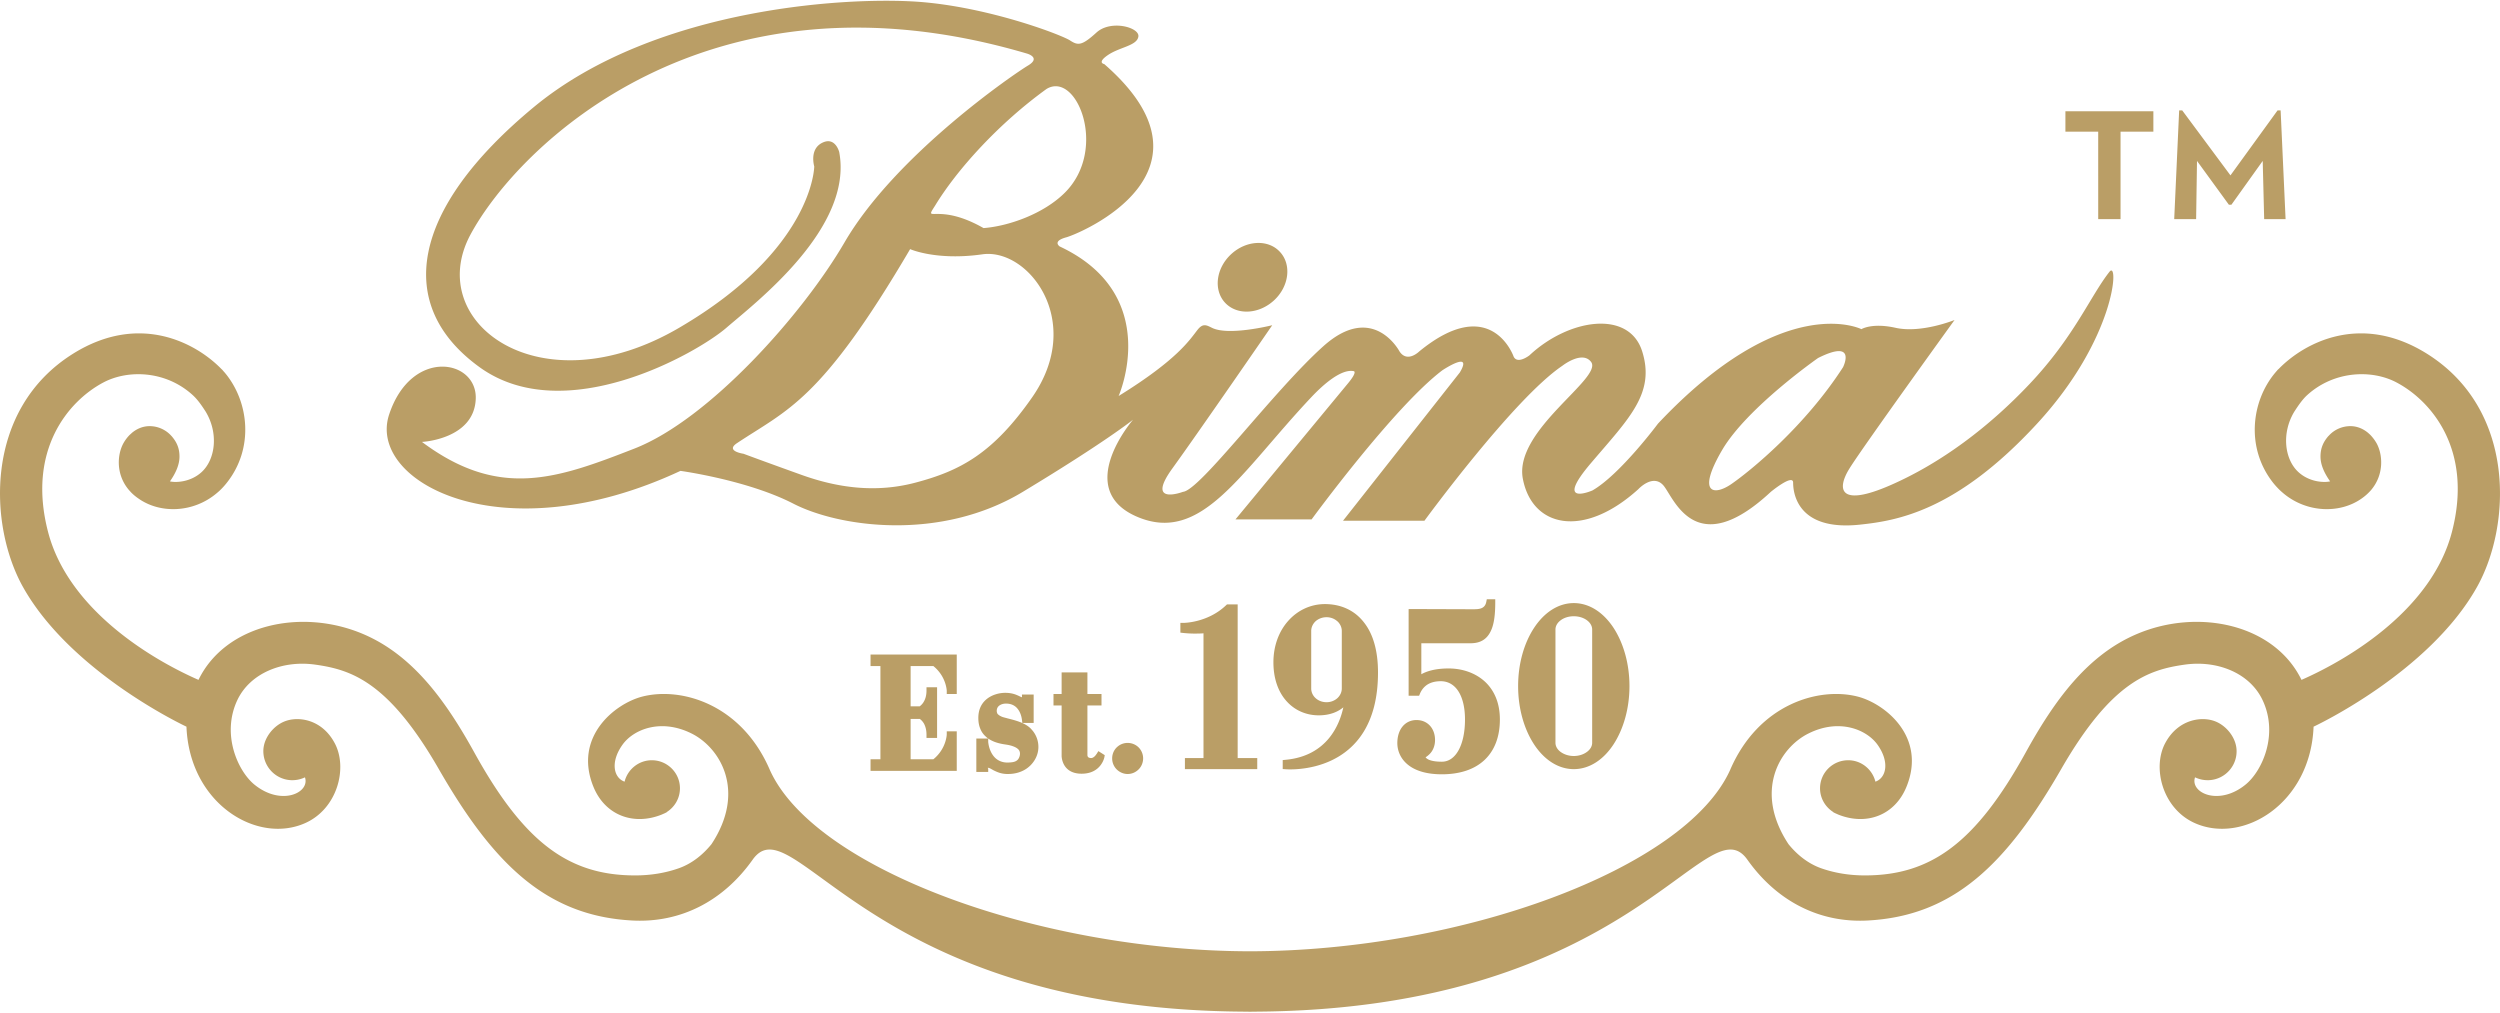 <svg xmlns="http://www.w3.org/2000/svg" xml:space="preserve" viewBox="0 0 600 243" shape-rendering="geometricPrecision" text-rendering="geometricPrecision" image-rendering="optimizeQuality" fill-rule="evenodd" clip-rule="evenodd"><path d="m543.4 52.59-.35-13.97-7.51 10.51h-.61l-7.65-10.51-.21 13.97h-5.26l1.19-26.1h.73l11.58 15.6 11.31-15.6h.73l1.19 26.1h-5.14zM508.93 31.6v20.99h-5.36V31.6h-7.87v-4.9h21.11v4.9h-7.88zm73.39 53.2c-15.77-9.76-29.23-2.58-35.37 3.68-.11.11-.23.2-.29.26-.16.2-.41.47-.59.69-5.8 6.89-7.15 18.19-.4 26.59.46.56.95 1.09 1.44 1.57.28.27.55.5.85.76 5.65 4.77 13.57 4.96 18.75 1.35a12.352 12.352 0 0 0 2.36-2.1c3.19-3.79 2.77-8.57 1.31-11.22-.44-.77-.99-1.49-1.6-2.1-.13-.11-.27-.24-.41-.37-1.27-1.07-2.84-1.71-4.59-1.63-1.84.09-3.51.88-4.69 2.1-.12.14-.24.24-.34.35-1.06 1.26-1.83 2.69-1.83 4.84 0 1.92.86 3.9 2.31 5.96-1.48.35-4.99.17-7.6-2.22-3.34-3.06-4.11-9.33-1.01-14.49 1-1.54 1.95-2.94 3.1-3.99 6.48-5.89 15.54-6.17 21.43-3.05 8.39 4.42 18.49 16.22 13.28 36.01-4.74 17.99-23.7 29.94-36.07 35.38-6.48-13.32-24.67-17.28-39.45-11.03-11.95 5.05-19.84 15.96-26.72 28.42-11.94 21.61-22.67 29.54-38.62 29.54-3.73 0-7.32-.58-10.67-1.78-3.17-1.18-5.71-3.32-7.65-5.71-8.38-12.68-2.19-23.12 4.8-26.58 7.32-3.66 13.92-.99 16.57 2.72 2.98 4.2 2.05 7.96-.52 8.85-.73-2.93-3.36-5.14-6.53-5.14-3.73 0-6.76 3.01-6.76 6.73 0 2.44 1.31 4.54 3.22 5.73l-.04.04c.2.08.37.16.56.26.23.09.43.19.66.29 6.79 2.7 13.59.15 16.36-6.72 4.84-11.93-5.14-19.88-11.65-21.59-9.3-2.43-23.88 1.71-30.7 17.62-10.78 23.81-64.7 43.41-115.23 43.49-50.5-.08-104.44-19.68-115.21-43.49-6.82-15.91-21.39-20.05-30.7-17.62-6.53 1.71-16.49 9.66-11.67 21.59 2.78 6.87 9.6 9.42 16.38 6.72.23-.1.44-.2.67-.29.18-.1.36-.18.56-.26l-.04-.04c1.91-1.19 3.21-3.29 3.21-5.73 0-3.72-3.04-6.73-6.75-6.73-3.17 0-5.81 2.21-6.54 5.14-2.58-.89-3.5-4.65-.51-8.85 2.64-3.71 9.22-6.38 16.57-2.72 6.96 3.46 13.17 13.9 4.79 26.58-1.95 2.39-4.47 4.53-7.66 5.71-3.33 1.2-6.93 1.78-10.66 1.78-15.96 0-26.68-7.93-38.61-29.54-6.89-12.46-14.79-23.37-26.73-28.42-14.78-6.25-32.97-2.29-39.45 11.03-12.38-5.44-31.32-17.39-36.07-35.38-5.2-19.79 4.9-31.59 13.27-36.01 5.91-3.12 14.97-2.84 21.42 3.05 1.16 1.05 2.13 2.45 3.12 3.99 3.1 5.16 2.34 11.43-1 14.49-2.61 2.39-6.13 2.57-7.59 2.22 1.44-2.06 2.29-4.04 2.29-5.96 0-2.15-.77-3.58-1.84-4.84-.1-.11-.2-.21-.33-.35a7.027 7.027 0 0 0-4.69-2.1c-1.75-.08-3.32.56-4.59 1.63-.13.13-.26.26-.41.37-.63.61-1.17 1.33-1.6 2.1-1.46 2.65-1.89 7.43 1.32 11.22.16.17.31.34.49.54.52.54 1.14 1.06 1.88 1.56 5.16 3.61 13.08 3.42 18.72-1.35.31-.26.58-.49.85-.76.5-.48.98-1.01 1.43-1.57 6.78-8.4 5.43-19.7-.37-26.59-.2-.22-.44-.49-.6-.69-.08-.06-.17-.15-.28-.26-6.15-6.26-19.61-13.44-35.38-3.68-21.65 13.42-20.4 41.37-12.17 56.06 11.56 20.66 39.24 33.54 39.24 33.54.74 18.57 17.02 28.3 28.52 23.13 7.74-3.46 10.25-13.28 7.04-19.21-3.08-5.75-8.79-6.51-12.09-5.15-2.53 1.04-4.76 3.71-5 6.6-.27 3.83 2.59 7.17 6.43 7.46a7.04 7.04 0 0 0 3.54-.67c1.27 3.73-5.76 7.01-12.22 1.67-3.87-3.23-7.87-11.95-4.02-20.18 3.04-6.46 10.81-9.67 18.77-8.53 8.58 1.22 17.52 4.08 29.57 25.02 13.07 22.74 25.8 35.34 46.61 36.39 11.38.56 21.61-4.56 28.74-14.61 9.87-13.88 27.49 36.27 118.98 36.48v.01h.76v-.01c91.5-.21 109.13-50.36 118.99-36.48 7.13 10.05 17.35 15.17 28.72 14.61 20.83-1.05 33.53-13.65 46.62-36.39 12.06-20.94 21-23.8 29.57-25.02 7.97-1.14 15.72 2.07 18.75 8.53 3.87 8.23-.11 16.95-4.01 20.18-6.44 5.34-13.48 2.06-12.21-1.67 1.08.51 2.26.76 3.55.67 3.82-.29 6.7-3.63 6.4-7.46-.23-2.89-2.46-5.56-4.99-6.6-3.28-1.36-9.01-.6-12.1 5.15-3.19 5.93-.67 15.75 7.06 19.21 11.49 5.17 27.78-4.56 28.53-23.13 0 0 27.68-12.88 39.23-33.54 8.24-14.69 9.47-42.64-12.17-56.06zm-261.33 82.74c.63-.59 1.04-1.41 1.04-2.3v-13.81c0-.9-.41-1.72-1.04-2.31h-.02c-.66-.61-1.59-.99-2.59-.99-1.06 0-1.97.38-2.65.98-.63.6-1.04 1.42-1.04 2.32v13.81c0 .89.41 1.73 1.04 2.3.68.62 1.59.99 2.65.99 1 0 1.93-.37 2.61-.99zm-11.87-18.47c2.27-2.59 5.42-4.09 8.87-4.09 3.61 0 7.05 1.35 9.43 4.49 2.04 2.63 3.3 6.53 3.3 11.94 0 25.15-22.1 23.21-22.17 23.21l-.7-.05v-2.15l.7-.07c10-.93 12.97-8.5 13.85-12.59-1.2.99-3.08 1.92-5.91 1.92-3.05 0-5.91-1.24-7.92-3.63-1.82-2.14-2.95-5.22-2.95-9.1 0-4.01 1.35-7.44 3.5-9.88zm71.78 31.36c.76-.57 1.22-1.33 1.22-2.17v-27.18c0-.84-.46-1.62-1.22-2.19-.8-.61-1.93-.99-3.19-.99-1.27 0-2.39.38-3.18.99-.76.57-1.22 1.35-1.22 2.19v27.18c0 .84.46 1.62 1.2 2.17.81.61 1.95 1.01 3.2 1.01 1.26 0 2.39-.4 3.19-1.01zm-12.73-29.73c2.41-3.68 5.79-5.96 9.54-5.96 3.76 0 7.12 2.27 9.54 5.94 2.35 3.61 3.82 8.55 3.82 13.98 0 5.44-1.47 10.37-3.82 13.98-2.4 3.68-5.78 5.95-9.54 5.95-3.75 0-7.13-2.27-9.54-5.95-2.36-3.61-3.82-8.54-3.82-13.98 0-5.44 1.46-10.37 3.82-13.96zm-29.34-4.53 14.25.05h.32c1.45 0 2.97 0 3.31-1.78l.12-.62H358.86v.77c0 3.06-.31 5.43-1.17 7.06-.92 1.8-2.43 2.73-4.74 2.73h-11.83v7.44c1.18-.67 3.23-1.39 6.54-1.39 3.27 0 6.6 1.06 9 3.43 1.99 1.99 3.31 4.87 3.31 8.82 0 4.23-1.32 7.48-3.67 9.7-2.42 2.29-5.94 3.45-10.26 3.45-3.52 0-5.94-.78-7.59-1.89-2.33-1.58-3.09-3.81-3.09-5.59 0-1.59.43-2.97 1.22-3.95.79-.99 1.97-1.59 3.37-1.59 1.37 0 2.47.52 3.24 1.36.8.87 1.22 2.1 1.22 3.44 0 1.1-.31 1.99-.75 2.68-.43.66-1.01 1.13-1.52 1.46.13.19.37.39.73.56.65.3 1.67.5 3.17.5 1.65 0 2.97-.96 3.92-2.58 1.07-1.83 1.64-4.47 1.64-7.55 0-2.95-.6-5.28-1.64-6.85-1-1.51-2.44-2.34-4.17-2.34-1.77 0-2.92.52-3.65 1.13-.76.64-1.15 1.38-1.35 1.86l-.2.49h-2.52V146.17h.76zm-111.61 19.61s-.11-3.43-3.22-5.93h-5.45v9.67h2.18c.33-.26.71-.62.99-1.13.37-.63.64-1.5.64-2.68v-.76h2.54V177.1h-2.54v-.77c0-1.16-.27-2.02-.6-2.65-.29-.51-.64-.86-.99-1.13h-2.22v9.68H224c3.11-2.51 3.22-5.93 3.22-5.94v-.77h2.4v9.49H208.93V182.23h2.37v-22.38h-2.37V157.08H229.62v9.48h-2.4v-.78zm11.54 12.29a7.73 7.73 0 0 1-1.59-.82v.84c.18 1.59.75 2.8 1.51 3.63.79.85 1.89 1.29 3.05 1.29.57 0 1.05-.04 1.45-.12.36-.08.63-.2.85-.36.1-.07.21-.18.32-.3.21-.3.39-.7.43-1.12.05-.37-.01-.77-.26-1.12-.08-.11-.22-.24-.36-.35-.32-.25-.75-.44-1.25-.61-.52-.17-1.14-.29-1.8-.38-.75-.11-1.56-.29-2.35-.58zm3.09-5.65c1.71.43 4.14 1.03 5.51 2.42h.01c.14.16.31.35.49.56a6.154 6.154 0 0 1 1.35 4.11c-.06 1.45-.66 2.91-1.86 4.14-.18.18-.41.38-.62.55-.67.54-1.42.91-2.22 1.17-.83.27-1.73.39-2.67.39-.77 0-1.45-.12-2.03-.31-.57-.19-1.05-.42-1.46-.63l-.02-.02-.12-.06c-.44-.26-.81-.47-1.11-.47-.09 0 .07.22.07.22v.77H234.32v-8.02h2.83c-.22-.16-.43-.33-.63-.53-.54-.49-.97-1.09-1.26-1.84-.3-.72-.46-1.56-.46-2.56 0-1.97.71-3.35 1.75-4.31 1.37-1.26 3.27-1.72 4.7-1.72 1.66 0 2.63.44 3.41.81.22.11.43.21.61.26v-.66h2.81v6.82h-2.72l-.08-.66c-.15-1.28-.61-2.31-1.29-3.01-.63-.64-1.49-.98-2.55-.98-.61 0-1.23.17-1.67.53-.33.27-.55.68-.55 1.21 0 .35.11.62.25.81h.03c.2.23.56.44.98.62.27.11.79.23 1.37.39zm32.5 9.59c0 1.03-.41 1.98-1.08 2.64-.68.68-1.59 1.11-2.64 1.11-1.02 0-1.95-.44-2.63-1.11a3.708 3.708 0 0 1-1.08-2.64c0-1.03.41-1.95 1.08-2.63h.01c.67-.67 1.6-1.08 2.62-1.08 1.03 0 1.96.41 2.64 1.08.67.68 1.08 1.61 1.08 2.63zm-11.73-.41c.19-.13.36-.37.59-.69l.4-.64.65.41.44.28.44.28-.09.51c0 .01-.76 3.94-5.46 3.94-4.82 0-4.8-4.27-4.8-4.28v-12.1h-1.95v-2.75h1.95V161.37h6.19V166.56h3.38v2.75h-3.38v11.84c0 .1 0 .19.02.25.04.18.13.3.26.39.15.08.35.14.56.14.08 0 .17 0 .25-.01.23-.09.41-.18.55-.32zm34.42-35.77v36.1h4.7v2.66H284.38v-2.66h4.46v-29.94c-.6.06-1.21.06-1.86.07-.96.01-1.96-.04-3.01-.15l-.68-.08v-2.34h.77c.02 0 5.75 0 10.18-4.21l.24-.23h2.56v.78zm118.52-29.68c4.67-3.23 17.65-13.87 26.77-28.02 0 0 3.47-6.94-5.99-2.21 0 0-16.99 11.85-23 22.04-6.28 10.72-1.88 11.03 2.22 8.19zM247.71 95.37c12.75-18.29-.94-35.91-11.96-34.33-11.04 1.57-17.32-1.25-17.32-1.25-21.44 36.51-29.38 38.46-41.59 46.59-2.82 1.9 1.59 2.52 1.59 2.52s4.85 1.81 13.85 5.04c8.8 3.17 17.93 4.4 27.4 1.9 10.71-2.83 18.58-6.94 28.03-20.47zm-11.66-40.63c5.83-.43 14.34-3.33 19.52-8.5 10.41-10.39 2.86-29.28-4.4-24.89-11.35 8.19-21.42 19.22-26.77 28.04-2.83 4.39.62-.95 11.65 5.35zm270.22 10.49c2.33-2.96 1.55 15.96-17.44 36.52-19.34 20.96-33.6 23.22-42.41 24.16-15.28 1.65-16.07-7.87-16.07-10.07 0-2.21-5.35 2.2-5.35 2.2-18.26 17-23.31 1.26-25.81-1.57-2.53-2.84-6 .94-6 .94-13.21 11.96-25.5 9.13-27.71-2.52-2.2-11.65 19.31-24.14 16.38-28.03-2.15-2.83-6.93.95-6.93.95-11.65 7.87-33.06 37.16-33.06 37.16h-19.54l28.03-35.58c3.25-5.47-4.18-.53-4.18-.53-11.66 8.81-31.4 35.8-31.4 35.8h-18.27l27.1-32.77c2.31-2.82 1.25-2.82 1.25-2.82-2.83-.53-6.93 2.82-10.28 6.4-16.95 18.02-26.25 35.16-41.68 28.55-15.43-6.61-.96-23.3-.96-23.3s-6.61 5.34-26.46 17.32c-19.82 11.96-44.07 8.5-55.09 2.83-11.02-5.67-27.08-7.86-27.08-7.86-43.15 20.14-75.28 2.51-69.91-13.55 5.34-16.07 21.1-13.24 20.78-3.78-.33 9.77-12.91 10.38-12.91 10.38 18.57 13.87 32.44 8.83 51.01 1.59 17.93-7.01 40.39-32.26 50.39-49.45 12.27-21.1 40.93-40.62 44.1-42.5 3.15-1.91-.32-2.85-.32-2.85-76.84-22.68-122.2 22.37-133.54 43.46-11.33 21.1 16.71 41.88 50.08 22.36 32.3-18.88 32.43-38.73 32.43-38.73s-1.24-4.09 1.89-5.66c3.15-1.59 4.1 2.2 4.1 2.2 3.45 18.26-20.17 36.21-27.08 42.19-6.93 5.99-38.73 24.25-59.22 9.46-20.47-14.79-16.69-37.79 12.92-62.36C157.63 1.21 205.81-1.01 222.2.58c16.38 1.57 32.75 7.88 34.63 9.14 1.91 1.25 2.84 1.25 6.31-1.9 3.45-3.16 10.39-1.25 10.07.95-.31 2.2-4.41 2.51-7.23 4.39-2.84 1.91-.96 2.22-.96 2.22 29.62 25.81-5.66 40.62-9.12 41.58-3.46.94-1.57 2.19-1.57 2.19 24.88 11.66 14.14 35.89 14.14 35.89 14.28-8.82 17.15-13.62 19-15.96 1.28-1.56 2.12-1.03 3.39-.41 4.01 2.02 14.48-.62 14.48-.62s-17.33 25.19-23.94 34.33c-6.62 9.11 2.51 5.66 2.51 5.66 4.1-.33 21.74-24.25 33.71-34.96 11.97-10.71 18.27 1.27 18.27 1.27 1.88 2.83 4.72 0 4.72 0 17.32-14.19 22.67 1.25 22.67 1.25.94 1.9 3.78-.31 3.78-.31 9.44-8.83 23.92-11.02 27.07-.94 3.16 10.07-3.15 16.04-12.27 26.76-9.13 10.71.32 6.6.32 6.6 6.6-3.77 15.74-16.04 15.74-16.04C428.15 69.55 446.74 79 446.74 79s2.52-1.59 8.18-.33c6.16 1.39 14.17-1.87 14.17-1.87s-22.05 30.53-25.18 35.58c-3.16 5.03-2.54 9.44 9.74 4.09 12.3-5.36 23.81-14.1 33.49-24.36 10.71-11.34 14.5-20.98 19.13-26.88zm-200.51 6.86c3.63-3.35 4.27-8.59 1.42-11.64-2.81-3.06-8.06-2.81-11.7.55-3.65 3.38-4.3 8.6-1.46 11.66 2.84 3.04 8.08 2.8 11.74-.57z" fill="#ba9e66"/></svg>
